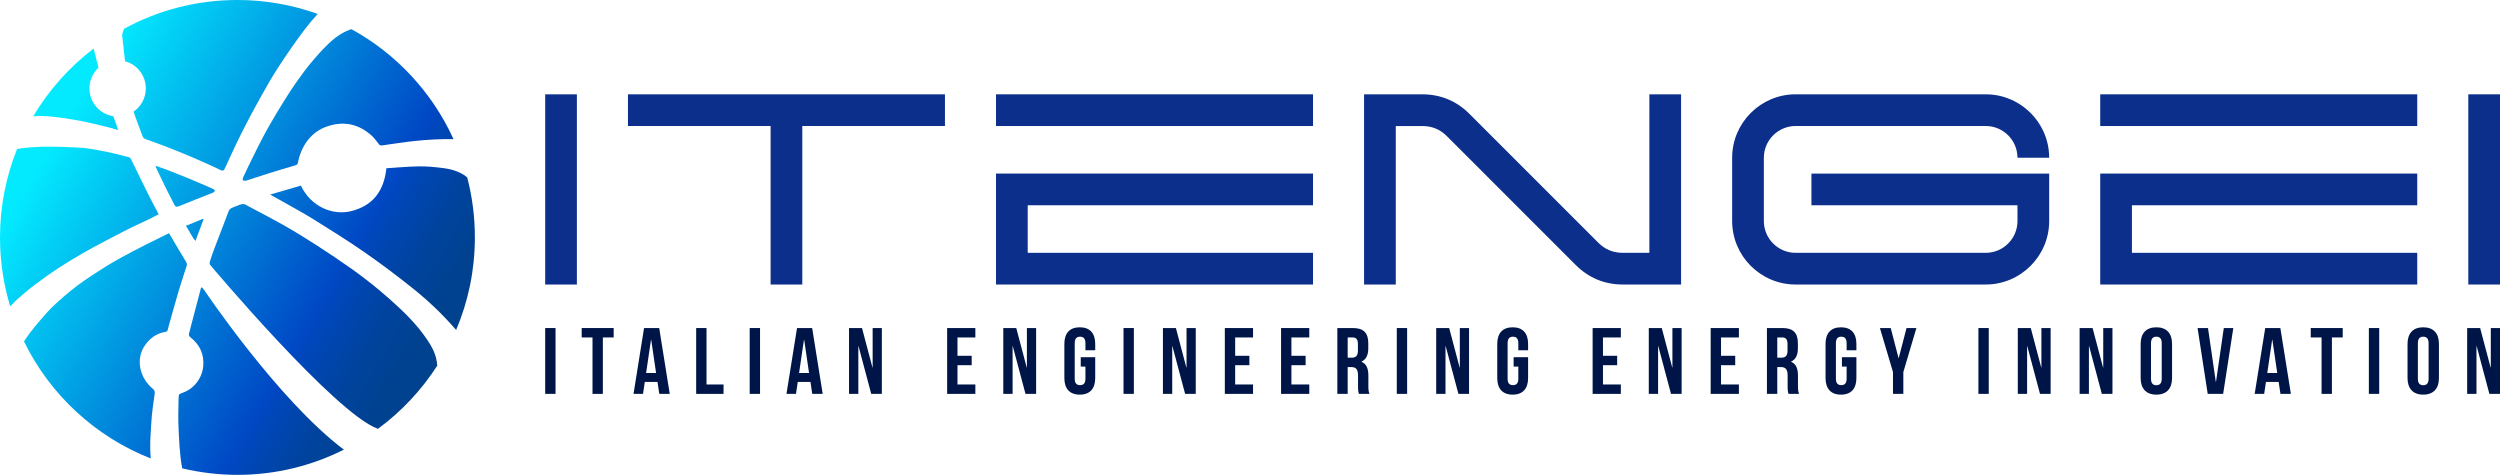 <svg xmlns="http://www.w3.org/2000/svg" xmlns:xlink="http://www.w3.org/1999/xlink" id="Livello_2" viewBox="0 0 1442.35 273.96"><defs><style>.cls-1{fill:#001547;}.cls-2{fill:#0c2f8b;}.cls-3{fill:url(#Sfumatura_senza_nome_10-10);}.cls-4{fill:url(#Sfumatura_senza_nome_10-3);}.cls-5{fill:url(#Sfumatura_senza_nome_10-2);}.cls-6{fill:url(#Sfumatura_senza_nome_10-6);}.cls-7{fill:url(#Sfumatura_senza_nome_10-7);}.cls-8{fill:url(#Sfumatura_senza_nome_10-4);}.cls-9{fill:url(#Sfumatura_senza_nome_10-5);}.cls-10{fill:url(#Sfumatura_senza_nome_10-8);}.cls-11{fill:url(#Sfumatura_senza_nome_10-9);}.cls-12{fill:url(#Sfumatura_senza_nome_10);}</style><linearGradient id="Sfumatura_senza_nome_10" x1="-4.45" y1="107.95" x2="232.84" y2="244.95" gradientUnits="userSpaceOnUse"><stop offset=".06" stop-color="#03eaff"></stop><stop offset=".6" stop-color="#0065cf"></stop><stop offset=".72" stop-color="#0048c5"></stop><stop offset=".77" stop-color="#0046b3"></stop><stop offset=".85" stop-color="#00439e"></stop><stop offset=".93" stop-color="#004291"></stop><stop offset="1" stop-color="#00428d"></stop></linearGradient><linearGradient id="Sfumatura_senza_nome_10-2" x1="-20.31" y1="135.41" x2="216.99" y2="272.41" xlink:href="#Sfumatura_senza_nome_10"></linearGradient><linearGradient id="Sfumatura_senza_nome_10-3" x1="31.98" y1="44.91" x2="269.28" y2="181.92" xlink:href="#Sfumatura_senza_nome_10"></linearGradient><linearGradient id="Sfumatura_senza_nome_10-4" x1="-23.3" y1="140.58" x2="214" y2="277.59" xlink:href="#Sfumatura_senza_nome_10"></linearGradient><linearGradient id="Sfumatura_senza_nome_10-5" x1="57.68" y1=".32" x2="294.98" y2="137.33" xlink:href="#Sfumatura_senza_nome_10"></linearGradient><linearGradient id="Sfumatura_senza_nome_10-6" x1="60.09" y1="-3.85" x2="297.39" y2="133.16" xlink:href="#Sfumatura_senza_nome_10"></linearGradient><linearGradient id="Sfumatura_senza_nome_10-7" x1="14.7" y1="74.77" x2="252" y2="211.77" xlink:href="#Sfumatura_senza_nome_10"></linearGradient><linearGradient id="Sfumatura_senza_nome_10-8" x1="22.06" y1="62.02" x2="259.36" y2="199.03" xlink:href="#Sfumatura_senza_nome_10"></linearGradient><linearGradient id="Sfumatura_senza_nome_10-9" x1="46.68" y1="19.38" x2="283.98" y2="156.39" xlink:href="#Sfumatura_senza_nome_10"></linearGradient><linearGradient id="Sfumatura_senza_nome_10-10" x1="9.32" y1="84.09" x2="246.62" y2="221.1" xlink:href="#Sfumatura_senza_nome_10"></linearGradient></defs><g id="Livello_1-2"><g><path class="cls-2" d="M332.83,54.42v109.73h-18.29V54.42h18.29Z"></path><path class="cls-2" d="M362.28,54.42h182.9v18.29h-82.3v91.45h-18.29V72.7h-82.3v-18.29Z"></path><path class="cls-2" d="M574.64,54.42h182.9v18.29h-182.9v-18.29Zm182.9,91.44v18.29h-182.9V100.14h182.9v18.29h-164.61v27.43h164.61Z"></path><path class="cls-2" d="M786.99,164.15V54.42h33.6c10.48,0,19.75,3.83,27.16,11.25l17.71,17.71,39.67,39.67,16.93,16.92c3.98,3.98,8.59,5.89,14.22,5.89h15.31V54.42h18.29v109.74h-33.6c-10.48,0-19.75-3.84-27.16-11.25l-17.71-17.7-39.67-39.68-16.93-16.92c-3.98-3.98-8.59-5.89-14.22-5.89h-15.31v91.45h-18.29Z"></path><path class="cls-2" d="M999.35,90.99c0-20.12,16.46-36.58,36.58-36.58h109.74c13.47,0,25.3,7.38,31.65,18.29,3.14,5.39,4.93,11.64,4.93,18.29h-18.29c0-10.06-8.23-18.29-18.29-18.29h-109.74c-10.06,0-18.29,8.23-18.29,18.29v36.58c0,10.06,8.23,18.29,18.29,18.29h109.74c10.06,0,18.29-8.23,18.29-18.29v-9.14h-118.88v-18.29h137.17v27.43c0,20.12-16.46,36.58-36.58,36.58h-109.74c-20.12,0-36.58-16.46-36.58-36.58v-36.58Z"></path><path class="cls-2" d="M1211.7,54.42h182.9v18.29h-182.9v-18.29Zm182.9,91.44v18.29h-182.9V100.14h182.9v18.29h-164.61v27.43h164.61Z"></path><path class="cls-2" d="M1442.35,54.42v109.73h-18.29V54.42h18.29Z"></path></g><g><path class="cls-1" d="M314.54,189.26h5.97v37.98h-5.97v-37.98Z"></path><path class="cls-1" d="M335.6,189.26h18.45v5.43h-6.24v32.56h-5.97v-32.56h-6.24v-5.43Z"></path><path class="cls-1" d="M386.39,227.25h-6.02l-1.03-6.89h-7.33l-1.03,6.89h-5.48l6.08-37.98h8.74l6.08,37.98Zm-13.62-12.05h5.75l-2.82-19.21h-.11l-2.82,19.21Z"></path><path class="cls-1" d="M401.65,189.26h5.97v32.56h9.82v5.43h-15.79v-37.98Z"></path><path class="cls-1" d="M432.53,189.26h5.97v37.98h-5.97v-37.98Z"></path><path class="cls-1" d="M474.64,227.25h-6.02l-1.03-6.89h-7.33l-1.03,6.89h-5.48l6.08-37.98h8.74l6.08,37.98Zm-13.62-12.05h5.75l-2.82-19.21h-.11l-2.82,19.21Z"></path><path class="cls-1" d="M495.32,199.74h-.11v27.51h-5.37v-37.98h7.49l6.02,22.74h.11v-22.74h5.32v37.98h-6.13l-7.33-27.51Z"></path><path class="cls-1" d="M552.41,205.27h8.19v5.43h-8.19v11.12h10.31v5.43h-16.28v-37.98h16.28v5.43h-10.31v10.58Z"></path><path class="cls-1" d="M584.32,199.74h-.11v27.51h-5.37v-37.98h7.49l6.02,22.74h.11v-22.74h5.32v37.98h-6.13l-7.33-27.51Z"></path><path class="cls-1" d="M623.51,206.08h8.36v12.05c0,6.08-3.04,9.55-8.9,9.55s-8.9-3.47-8.9-9.55v-19.75c0-6.08,3.04-9.55,8.9-9.55s8.9,3.47,8.9,9.55v3.69h-5.64v-4.07c0-2.71-1.19-3.75-3.09-3.75s-3.09,1.03-3.09,3.75v20.51c0,2.71,1.19,3.69,3.09,3.69s3.09-.98,3.09-3.69v-7h-2.71v-5.43Z"></path><path class="cls-1" d="M648.2,189.26h5.97v37.98h-5.97v-37.98Z"></path><path class="cls-1" d="M676.42,199.74h-.11v27.51h-5.37v-37.98h7.49l6.02,22.74h.11v-22.74h5.32v37.98h-6.13l-7.33-27.51Z"></path><path class="cls-1" d="M712.62,205.27h8.19v5.43h-8.19v11.12h10.31v5.43h-16.28v-37.98h16.28v5.43h-10.31v10.58Z"></path><path class="cls-1" d="M745.07,205.27h8.19v5.43h-8.19v11.12h10.31v5.43h-16.28v-37.98h16.28v5.43h-10.31v10.58Z"></path><path class="cls-1" d="M784.04,227.25c-.32-.98-.54-1.57-.54-4.67v-5.97c0-3.53-1.19-4.83-3.91-4.83h-2.06v15.46h-5.97v-37.98h9.01c6.19,0,8.85,2.88,8.85,8.74v2.98c0,3.91-1.25,6.4-3.91,7.65v.11c2.98,1.25,3.96,4.07,3.96,8.03v5.86c0,1.85,.05,3.2,.65,4.61h-6.08Zm-6.51-32.56v11.67h2.33c2.23,0,3.58-.98,3.58-4.02v-3.74c0-2.71-.92-3.91-3.04-3.91h-2.88Z"></path><path class="cls-1" d="M805.86,189.26h5.97v37.98h-5.97v-37.98Z"></path><path class="cls-1" d="M834.08,199.74h-.11v27.51h-5.37v-37.98h7.49l6.03,22.74h.11v-22.74h5.32v37.98h-6.13l-7.33-27.51Z"></path><path class="cls-1" d="M873.26,206.08h8.36v12.05c0,6.08-3.04,9.55-8.9,9.55s-8.9-3.47-8.9-9.55v-19.75c0-6.08,3.04-9.55,8.9-9.55s8.9,3.47,8.9,9.55v3.69h-5.64v-4.07c0-2.71-1.19-3.75-3.09-3.75s-3.09,1.03-3.09,3.75v20.51c0,2.71,1.19,3.69,3.09,3.69s3.09-.98,3.09-3.69v-7h-2.71v-5.43Z"></path><path class="cls-1" d="M924.82,205.27h8.19v5.43h-8.19v11.12h10.31v5.43h-16.28v-37.98h16.28v5.43h-10.31v10.58Z"></path><path class="cls-1" d="M956.73,199.74h-.11v27.51h-5.37v-37.98h7.49l6.03,22.74h.11v-22.74h5.32v37.98h-6.13l-7.33-27.51Z"></path><path class="cls-1" d="M992.93,205.27h8.19v5.43h-8.19v11.12h10.31v5.43h-16.28v-37.98h16.28v5.43h-10.31v10.58Z"></path><path class="cls-1" d="M1031.89,227.25c-.32-.98-.54-1.57-.54-4.67v-5.97c0-3.53-1.19-4.83-3.91-4.83h-2.06v15.46h-5.97v-37.98h9.01c6.19,0,8.85,2.88,8.85,8.74v2.98c0,3.91-1.25,6.4-3.91,7.65v.11c2.98,1.25,3.96,4.07,3.96,8.03v5.86c0,1.85,.05,3.2,.65,4.61h-6.08Zm-6.51-32.56v11.67h2.33c2.23,0,3.58-.98,3.58-4.02v-3.74c0-2.71-.92-3.91-3.04-3.91h-2.88Z"></path><path class="cls-1" d="M1062.67,206.08h8.36v12.05c0,6.08-3.04,9.55-8.9,9.55s-8.9-3.47-8.9-9.55v-19.75c0-6.08,3.04-9.55,8.9-9.55s8.9,3.47,8.9,9.55v3.69h-5.64v-4.07c0-2.71-1.19-3.75-3.09-3.75s-3.09,1.03-3.09,3.75v20.51c0,2.71,1.19,3.69,3.09,3.69s3.09-.98,3.09-3.69v-7h-2.71v-5.43Z"></path><path class="cls-1" d="M1092.14,214.66l-7.54-25.4h6.24l4.5,17.31h.11l4.5-17.31h5.7l-7.54,25.4v12.59h-5.97v-12.59Z"></path><path class="cls-1" d="M1141.42,189.26h5.97v37.98h-5.97v-37.98Z"></path><path class="cls-1" d="M1169.63,199.74h-.11v27.51h-5.37v-37.98h7.49l6.02,22.74h.11v-22.74h5.32v37.98h-6.13l-7.33-27.51Z"></path><path class="cls-1" d="M1205.29,199.74h-.11v27.51h-5.37v-37.98h7.49l6.03,22.74h.11v-22.74h5.32v37.98h-6.13l-7.33-27.51Z"></path><path class="cls-1" d="M1235.03,198.38c0-6.08,3.2-9.55,9.06-9.55s9.06,3.47,9.06,9.55v19.75c0,6.08-3.2,9.55-9.06,9.55s-9.06-3.47-9.06-9.55v-19.75Zm5.97,20.13c0,2.71,1.19,3.74,3.09,3.74s3.09-1.03,3.09-3.74v-20.51c0-2.71-1.19-3.75-3.09-3.75s-3.09,1.03-3.09,3.75v20.51Z"></path><path class="cls-1" d="M1278.39,220.25h.11l4.5-30.99h5.48l-5.86,37.98h-8.9l-5.86-37.98h6.02l4.5,30.99Z"></path><path class="cls-1" d="M1321.7,227.25h-6.02l-1.03-6.89h-7.33l-1.03,6.89h-5.48l6.08-37.98h8.74l6.08,37.98Zm-13.62-12.05h5.75l-2.82-19.21h-.11l-2.82,19.21Z"></path><path class="cls-1" d="M1333.16,189.26h18.45v5.43h-6.24v32.56h-5.97v-32.56h-6.24v-5.43Z"></path><path class="cls-1" d="M1366.69,189.26h5.97v37.98h-5.97v-37.98Z"></path><path class="cls-1" d="M1389,198.38c0-6.08,3.2-9.55,9.06-9.55s9.06,3.47,9.06,9.55v19.75c0,6.08-3.2,9.55-9.06,9.55s-9.06-3.47-9.06-9.55v-19.75Zm5.97,20.13c0,2.71,1.19,3.74,3.09,3.74s3.09-1.03,3.09-3.74v-20.51c0-2.71-1.19-3.75-3.09-3.75s-3.09,1.03-3.09,3.75v20.51Z"></path><path class="cls-1" d="M1428.89,199.74h-.11v27.51h-5.37v-37.98h7.49l6.03,22.74h.11v-22.74h5.32v37.98h-6.13l-7.33-27.51Z"></path></g><g><path class="cls-12" d="M20.9,163.69c8.65-6.58,17.78-12.44,27.21-17.8,7.71-4.38,15.6-8.45,23.49-12.52,4.74-2.45,9.62-4.63,14.44-6.92,.84-.4,3.21-1.74,5.51-2.81-1.53-2.85-3.05-5.71-4.53-8.59-3.35-6.49-6.47-13.11-9.69-19.66-.55-1.11-1.14-2.2-1.62-3.35-.64-1.54-2.14-1.52-3.36-1.85-3.64-.98-7.3-1.91-11-2.64-4.4-.88-8.82-1.74-13.27-2.22-3.85-.41-19.79-.87-23.66-.7-2.76,.13-9.31,.38-14.55,1.29C3.53,101.71,0,118.93,0,136.98c0,13.81,2.06,27.13,5.86,39.7,4.6-4.75,9.73-8.96,15.03-12.99Z"></path><path class="cls-5" d="M86.88,250.69c.26-3.56,.35-7.13,.7-10.68,.42-4.14,.97-8.27,1.6-12.38,.22-1.42,.14-2.41-1.04-3.37-7.54-6.14-10.1-17.14-4.48-25.07,2.72-3.84,6.32-6.71,11.11-7.58,.61-.11,1.2-.32,1.71-.46,2.24-7.95,4.39-15.83,6.69-23.66,1.41-4.78,3.08-9.48,4.56-14.25,.17-.55,.07-1.41-.22-1.91-3.24-5.52-6.66-10.93-9.81-16.5-.06-.11-.12-.21-.18-.32-2.25,1.17-4.54,2.25-5.03,2.49-5.43,2.67-10.87,5.33-16.22,8.17-4.97,2.63-9.94,5.32-14.71,8.28-5.75,3.57-11.48,7.24-16.9,11.29-4.93,3.68-9.58,7.76-14.08,11.96-3.27,3.05-13.17,14.36-16.73,20.31,14.99,30.69,41.11,54.92,73.11,67.49-.37-4.58-.4-9.2-.06-13.8Z"></path><path class="cls-4" d="M28.96,67.2c5.74,.55,11.47,1.42,17.14,2.49,5.57,1.04,11.06,2.48,16.58,3.79,1.7,.41,3.37,.96,5.42,1.54-.31-1.07-.49-1.88-.77-2.64-.66-1.77-1.32-3.55-1.98-5.32-7.79-1.21-13.76-7.93-13.76-16.06,0-4.72,2.03-8.97,5.24-11.94l-2.81-11.06c-13.98,10.66-25.83,23.94-34.85,39.11,3.26-.27,6.53-.24,9.8,.08Z"></path><path class="cls-8" d="M117.71,167.2c-.5-.6-.91-1.07-1.16-1.34-.18,.03-.37,.06-.55,.09-1.96,7.44-3.92,14.88-5.87,22.32-.35,1.34-.65,2.69-1.02,4.03-.27,.98-.13,1.63,.77,2.33,5.33,4.16,7.93,9.7,7.39,16.42-.55,6.88-5.08,13.05-11.6,15.44-2.46,.9-2.6,.84-2.64,3.5-.1,5.75-.32,11.52,0,17.25,.22,4.07,.5,15.05,2.11,22.96,10.22,2.44,20.88,3.76,31.85,3.76,22.08,0,42.93-5.26,61.4-14.54-38.12-28.7-80.68-92.22-80.68-92.22Z"></path><path class="cls-9" d="M70.45,20.12l1.68,15.2c6.91,1.88,12,8.18,12,15.69,0,5.56-2.8,10.47-7.06,13.4,.1,.29,.18,.59,.28,.88,1.51,4.43,3.23,8.79,4.85,13.19,.31,.83,.96,1.48,1.8,1.78,12.41,4.34,24.57,9.29,36.55,14.7,2.3,1.04,4.59,2.11,6.86,3.2,1.06,.51,1.69,.37,2.22-.79,3.28-7.08,6.5-14.19,9.99-21.17,3.29-6.59,6.8-13.07,10.39-19.5,3.38-6.05,6.77-12.11,10.55-17.91,4.9-7.5,10.01-14.88,15.41-22.03,2.29-3.03,4.77-5.91,7.32-8.72C168.83,2.85,153.24,0,136.98,0c-23.69,0-45.97,6.01-65.4,16.59-.4,.99-.74,1.99-1,2.96-.05,.19-.09,.37-.13,.56Z"></path><path class="cls-6" d="M186.6,28.13c-3.21,3.33-8.1,9.06-10.88,12.76-3.34,4.44-6.55,9.01-9.53,13.69-4.49,7.06-8.82,14.24-12.88,21.56-3.57,6.44-6.69,13.13-9.98,19.72-1.07,2.14-2.08,4.31-3.06,6.49-.23,.5-.18,1.13-.26,1.7,.67,.07,1.41,.35,2.01,.16,4.55-1.42,9.06-2.98,13.61-4.4,5-1.56,10.03-3.04,15.06-4.51,.58-.17,1.01-.66,1.12-1.25,1.72-9.02,6.94-17.14,15.47-20.56,10.22-4.1,19.64-2.28,27.55,5.12,1.52,1.42,2.62,3.27,4.01,4.84,.29,.33,.9,.53,1.33,.48,6.4-.85,12.77-1.97,19.18-2.61,7.42-.75,14.86-1.2,22.31-1.05-12.29-26.97-33.03-49.26-58.89-63.45-.18,.06-.37,.1-.55,.17-6.3,2.18-11.14,6.48-15.63,11.14Z"></path><path class="cls-7" d="M107.26,130.3c2.01,2.89,3.13,5.94,5.52,8.69,1.66-4.44,3.15-8.43,4.64-12.42-.12-.11-.24-.22-.36-.32-3.18,1.31-6.36,2.63-9.79,4.05Z"></path><path class="cls-10" d="M122.9,108.98c-4.58-2-9.16-4.01-13.79-5.92-4.71-1.94-9.46-3.79-14.21-5.63-1.62-.63-3.29-1.12-5.19-1.75,.2,.63,.26,.95,.4,1.23,1.85,3.87,3.68,7.75,5.58,11.59,1.58,3.2,3.24,6.36,4.87,9.54,.55,1.07,1.09,1.59,2.56,.98,6.56-2.73,13.2-5.25,19.8-7.89,.46-.19,.79-.72,1.18-1.09-.4-.36-.73-.85-1.2-1.05Z"></path><path class="cls-11" d="M255.4,96.94c-4.51-.57-9.08-1.02-13.61-.96-6.32,.09-12.62,.7-18.88,1.09-1.34,13.06-7.74,21.69-20.47,24.77-10.82,2.62-23.21-2.84-28.84-14.76l-17.74,5.18c2.95,1.64,5.53,3.04,8.07,4.49,5.73,3.27,11.55,6.4,17.14,9.89,9.75,6.09,19.52,12.16,28.96,18.7,9.67,6.71,19.09,13.8,28.27,21.14,8.63,6.9,16.67,14.53,23.95,22.85,.31,.35,.6,.7,.91,1.05,6.96-16.41,10.81-34.47,10.81-53.42,0-11.94-1.53-23.52-4.4-34.56-.63-.57-1.32-1.11-2.1-1.59-3.7-2.27-7.83-3.36-12.06-3.89Z"></path><path class="cls-3" d="M246.44,195.96c-6.01-8.9-13.62-16.33-21.63-23.4-6.81-6.01-13.88-11.71-21.27-16.97-6.87-4.88-13.87-9.58-20.96-14.13-5.95-3.82-11.95-7.55-18.09-11.05-7.05-4.01-14.28-7.72-21.43-11.56-.13-.07-.27-.11-.38-.19-1.31-1.03-2.7-1.22-4.27-.54-1.62,.71-3.36,1.18-4.93,1.98-.77,.39-1.32,1.1-1.63,1.91-2.83,7.27-5.6,14.57-8.35,21.87-.9,2.39-1.74,4.8-2.48,7.24-.18,.61-.07,1.26,.28,1.78,0,0,71.93,85.57,96.74,94.51,13.53-9.95,25.15-22.33,34.25-36.49-.09-.84-.19-1.64-.3-2.33-.7-4.72-2.93-8.76-5.54-12.61Z"></path></g></g></svg>